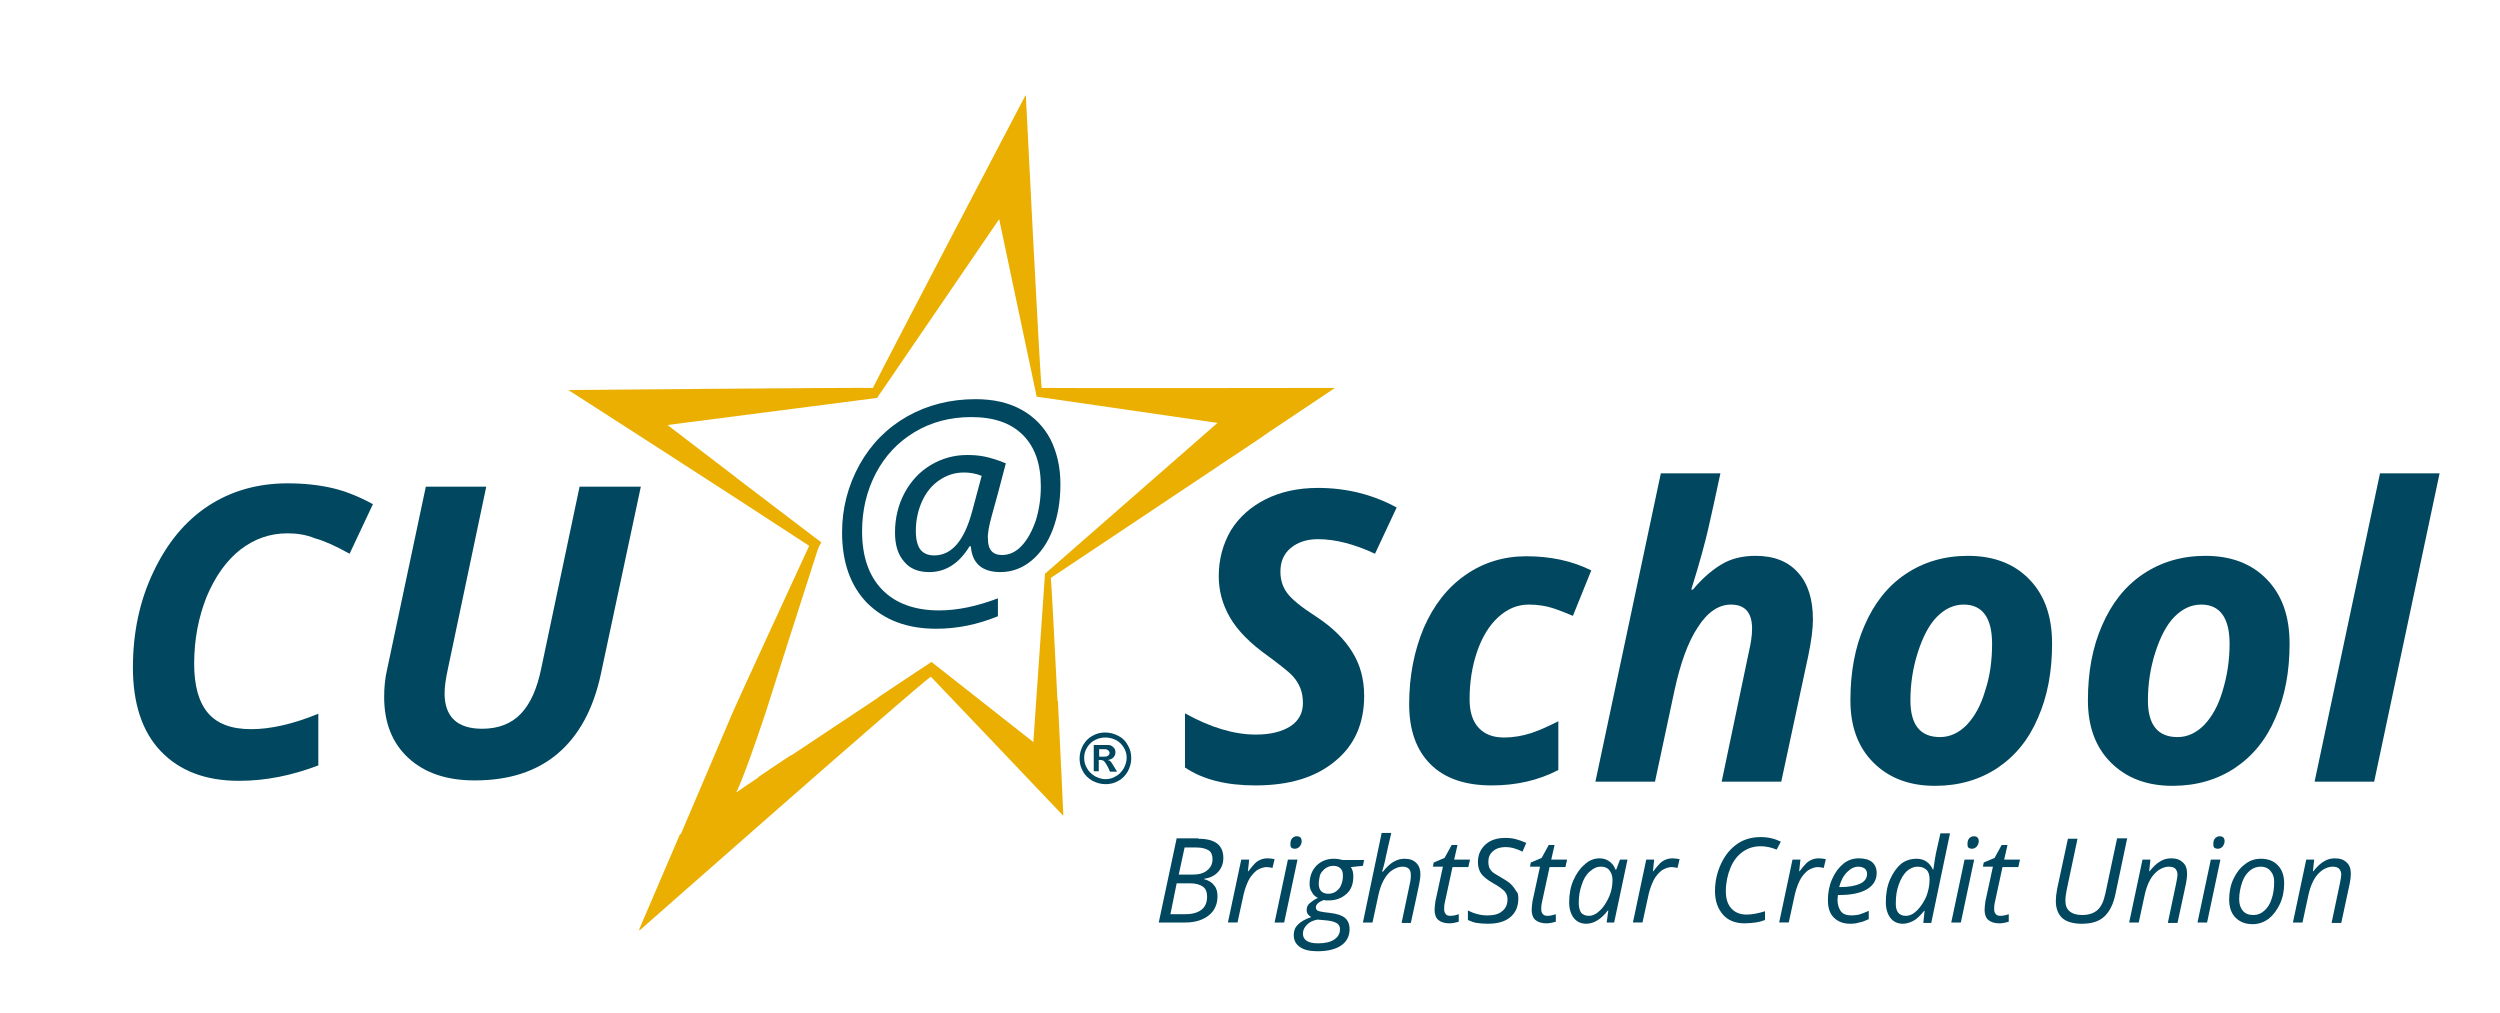 <?xml version="1.0" encoding="utf-8"?>
<!-- Generator: Adobe Illustrator 21.1.0, SVG Export Plug-In . SVG Version: 6.00 Build 0)  -->
<svg version="1.1" id="Layer_1" xmlns="http://www.w3.org/2000/svg" xmlns:xlink="http://www.w3.org/1999/xlink" x="0px" y="0px"
	 viewBox="0 0 600 243" style="enable-background:new 0 0 600 243;" xml:space="preserve">
<style type="text/css">
	.st0{fill:#00475F;}
	.st1{fill:#EAAF00;}
</style>
<g>
	<g>
		<path class="st0" d="M69,128c-4.2,0-7.9,1.3-11.3,3.9c-3.3,2.6-6,6.3-8.1,11.3c-2,5-3,10.4-3,16.1c0,5.3,1.1,9.2,3.3,11.8
			c2.2,2.6,5.6,3.9,10.4,3.9c4.6,0,10-1.2,16.1-3.7v12.4c-6.3,2.4-12.6,3.7-19,3.7c-8.1,0-14.3-2.4-18.8-7.1
			c-4.5-4.7-6.7-11.5-6.7-20.1c0-8.3,1.6-16,4.9-22.9c3.3-7,7.7-12.3,13.2-15.9c5.5-3.6,11.9-5.4,19-5.4c4,0,7.5,0.4,10.6,1.1
			c3.1,0.7,6.4,2,9.9,3.9l-5.6,11.9c-3.4-1.9-6.1-3.1-8.3-3.7C73.4,128.3,71.2,128,69,128z"/>
		<path class="st0" d="M153.8,116.8l-9.6,45c-1.8,8.4-5.3,14.8-10.4,19.1c-5.1,4.3-11.7,6.4-19.9,6.4c-6.7,0-12-1.8-15.9-5.4
			c-3.9-3.6-5.8-8.5-5.8-14.6c0-2.3,0.2-4.5,0.7-6.6l9.3-43.9h14.5l-9.2,43.7c-0.5,2.3-0.8,4.3-0.8,5.9c0,5.6,3,8.5,9,8.5
			c3.9,0,7-1.2,9.3-3.6s3.9-6,4.9-10.9l9.2-43.6H153.8z"/>
	</g>
</g>
<g>
	<path class="st0" d="M327.4,167c0,6.6-2.3,11.9-7,15.7c-4.7,3.9-11,5.8-19.1,5.8c-7,0-12.6-1.4-16.9-4.3v-13
		c6.1,3.4,11.8,5.1,17,5.1c3.5,0,6.3-0.7,8.3-2c2-1.3,3-3.2,3-5.5c0-1.4-0.2-2.6-0.6-3.6c-0.4-1-1-2-1.8-2.9
		c-0.8-0.9-2.8-2.5-5.9-4.8c-4.4-3.1-7.4-6.2-9.2-9.3c-1.8-3.1-2.7-6.4-2.7-9.9c0-4.1,1-7.7,2.9-11c2-3.2,4.8-5.7,8.4-7.5
		c3.6-1.8,7.8-2.7,12.5-2.7c6.9,0,13.2,1.6,18.9,4.7l-5.2,11.1c-4.9-2.3-9.5-3.5-13.7-3.5c-2.6,0-4.8,0.7-6.5,2.1
		c-1.7,1.4-2.5,3.3-2.5,5.7c0,1.9,0.5,3.6,1.6,5.1s3.4,3.4,7,5.7c3.8,2.5,6.7,5.3,8.6,8.4C326.4,159.4,327.4,162.9,327.4,167z"/>
	<path class="st0" d="M358,188.5c-6.4,0-11.3-1.7-14.7-5.1s-5.1-8.2-5.1-14.4c0-6.7,1.2-12.8,3.5-18.3c2.4-5.5,5.7-9.7,10-12.7
		c4.3-3,9.2-4.5,14.6-4.5c5.8,0,11,1.1,15.6,3.4l-4.4,10.9c-1.7-0.7-3.4-1.4-5-1.9c-1.6-0.5-3.5-0.8-5.6-0.8c-2.7,0-5.1,1-7.3,3
		c-2.2,2-3.9,4.8-5.1,8.3c-1.2,3.5-1.8,7.3-1.8,11.4c0,3,0.7,5.3,2.2,6.9c1.4,1.5,3.4,2.3,6,2.3c2.4,0,4.6-0.4,6.7-1.1
		c2.1-0.7,4.2-1.7,6.4-2.8v11.7C369.2,187.3,363.9,188.5,358,188.5z"/>
	<path class="st0" d="M427.5,187.6h-14.3l6.5-31c0.5-2.2,0.8-4,0.8-5.7c0-3.9-1.7-5.8-5.1-5.8c-2.9,0-5.6,1.8-7.9,5.4
		c-2.4,3.6-4.2,8.7-5.6,15.1l-4.7,22h-14.3l15.7-74h14.3c-1.2,5.7-2.2,10.1-2.9,13.2c-0.7,3.1-2,8-4.1,14.7h0.4
		c2-2.4,4.2-4.4,6.6-5.9c2.4-1.5,5.2-2.2,8.4-2.2c4.4,0,7.8,1.3,10.2,4c2.4,2.6,3.6,6.4,3.6,11.3c0,2.3-0.4,5.2-1.1,8.6L427.5,187.6
		z"/>
	<path class="st0" d="M492.5,154.5c0,6.7-1.1,12.6-3.4,17.8c-2.2,5.2-5.5,9.2-9.7,12c-4.2,2.8-9.2,4.3-15,4.3
		c-6.2,0-11.1-1.9-14.8-5.6c-3.7-3.7-5.5-8.7-5.5-14.9c0-6.8,1.1-12.8,3.4-18c2.3-5.3,5.5-9.4,9.8-12.3c4.3-2.9,9.3-4.4,15-4.4
		c6.2,0,11.1,1.9,14.7,5.6C490.7,142.8,492.5,147.9,492.5,154.5z M478.1,154.5c0-6.2-2.3-9.4-6.8-9.4c-2.4,0-4.5,1-6.4,2.9
		c-1.9,1.9-3.4,4.8-4.6,8.5c-1.2,3.7-1.8,7.6-1.8,11.6c0,5.9,2.4,8.8,7.1,8.8c2.4,0,4.5-1,6.4-2.9c1.9-2,3.4-4.7,4.4-8.1
		C477.6,162.3,478.1,158.6,478.1,154.5z"/>
	<path class="st0" d="M549.5,154.5c0,6.7-1.1,12.6-3.4,17.8c-2.2,5.2-5.5,9.2-9.7,12c-4.2,2.8-9.2,4.3-15,4.3
		c-6.2,0-11.1-1.9-14.8-5.6c-3.7-3.7-5.5-8.7-5.5-14.9c0-6.8,1.1-12.8,3.4-18c2.3-5.3,5.5-9.4,9.8-12.3c4.3-2.9,9.3-4.4,15-4.4
		c6.2,0,11.1,1.9,14.7,5.6C547.7,142.8,549.5,147.9,549.5,154.5z M535.1,154.5c0-6.2-2.3-9.4-6.8-9.4c-2.4,0-4.5,1-6.4,2.9
		c-1.9,1.9-3.4,4.8-4.6,8.5c-1.2,3.7-1.8,7.6-1.8,11.6c0,5.9,2.4,8.8,7.1,8.8c2.4,0,4.5-1,6.4-2.9c1.9-2,3.4-4.7,4.4-8.1
		C534.5,162.3,535.1,158.6,535.1,154.5z"/>
	<path class="st0" d="M569.8,187.6h-14.3l15.7-74h14.3L569.8,187.6z"/>
</g>
<g>
	<path class="st0" d="M287.6,201.3c4,0,6,1.5,6,4.6c0,1.3-0.4,2.4-1.2,3.3c-0.8,0.9-1.9,1.5-3.4,1.7v0.1c1.1,0.3,1.9,0.8,2.4,1.5
		c0.6,0.7,0.8,1.6,0.8,2.6c0,1.9-0.7,3.5-2.1,4.6s-3.3,1.7-5.6,1.7h-6.4l4.3-20.2H287.6z M280.9,219.4h3.7c1.7,0,2.9-0.4,3.8-1.1
		c0.9-0.7,1.3-1.8,1.3-3.1c0-1.1-0.3-1.9-1-2.4s-1.7-0.8-3-0.8h-3.3L280.9,219.4z M282.9,209.9h3.4c1.4,0,2.6-0.3,3.4-1
		c0.9-0.7,1.3-1.6,1.3-2.7c0-1-0.3-1.7-0.9-2.1s-1.6-0.7-2.9-0.7h-2.9L282.9,209.9z"/>
	<path class="st0" d="M304.2,206c0.6,0,1.2,0.1,1.7,0.2l-0.5,2.1c-0.5-0.1-1-0.2-1.4-0.2c-0.8,0-1.6,0.3-2.4,0.8
		c-0.7,0.6-1.4,1.3-1.9,2.3c-0.5,1-0.9,2.1-1.2,3.3l-1.5,6.9h-2.3l3.2-15.1h1.9l-0.3,2.8h0.1c0.7-0.9,1.2-1.5,1.6-1.9
		c0.4-0.4,0.9-0.7,1.4-0.9S303.6,206,304.2,206z"/>
	<path class="st0" d="M308.2,221.4h-2.3l3.2-15.1h2.3L308.2,221.4z M309.7,202.5c0-0.5,0.1-0.9,0.4-1.3c0.3-0.3,0.7-0.5,1.1-0.5
		c0.8,0,1.2,0.4,1.2,1.2c0,0.5-0.2,0.9-0.5,1.3c-0.3,0.3-0.7,0.5-1.1,0.5c-0.4,0-0.7-0.1-0.9-0.3S309.7,202.9,309.7,202.5z"/>
	<path class="st0" d="M327.4,206.3l-0.3,1.5l-2.9,0.3c0.4,0.6,0.6,1.3,0.6,2.2c0,1.8-0.5,3.2-1.6,4.2c-1.1,1-2.5,1.6-4.3,1.6
		c-0.5,0-0.9,0-1.2-0.1c-1.3,0.5-1.9,1.1-1.9,1.8c0,0.4,0.2,0.6,0.5,0.8c0.3,0.1,0.7,0.2,1.3,0.3l1.6,0.2c1.7,0.2,2.9,0.6,3.6,1.2
		s1.1,1.5,1.1,2.7c0,1.7-0.7,3-2,3.9c-1.3,0.9-3.2,1.4-5.7,1.4c-1.8,0-3.2-0.3-4.2-1s-1.5-1.6-1.5-2.9c0-1,0.3-1.8,1-2.5
		c0.7-0.7,1.7-1.3,3.2-1.8c-0.7-0.4-1.1-0.9-1.1-1.7c0-0.6,0.2-1.2,0.7-1.6s1.1-0.9,2-1.3c-0.6-0.3-1.1-0.7-1.4-1.3
		c-0.4-0.6-0.6-1.2-0.6-2c0-1.8,0.5-3.2,1.6-4.4c1.1-1.1,2.5-1.7,4.2-1.7c0.7,0,1.4,0.1,2.1,0.3H327.4z M312.7,224.1
		c0,0.7,0.3,1.3,0.9,1.7c0.6,0.4,1.5,0.6,2.7,0.6c1.7,0,3-0.3,3.9-0.9c0.9-0.6,1.4-1.4,1.4-2.5c0-0.6-0.2-1-0.7-1.4
		c-0.5-0.3-1.3-0.6-2.5-0.7l-2.2-0.2c-1.1,0.2-1.9,0.6-2.5,1.2C313,222.6,312.7,223.3,312.7,224.1z M316.5,212.1
		c0,0.8,0.2,1.4,0.6,1.8c0.4,0.4,1,0.6,1.7,0.6c0.7,0,1.4-0.2,1.9-0.6c0.5-0.4,1-0.9,1.2-1.6c0.3-0.7,0.4-1.4,0.4-2.2
		c0-0.8-0.2-1.3-0.6-1.7s-1-0.6-1.7-0.6c-0.7,0-1.3,0.2-1.9,0.6c-0.5,0.4-1,0.9-1.3,1.6C316.7,210.6,316.5,211.3,316.5,212.1z"/>
	<path class="st0" d="M336.4,221.4l2-9.5c0.2-0.9,0.2-1.5,0.2-1.9c0-1.4-0.7-2-2-2c-0.8,0-1.6,0.3-2.4,0.8c-0.8,0.5-1.5,1.3-2.1,2.4
		s-1,2.3-1.3,3.7l-1.4,6.5h-2.3l4.5-21.5h2.3c-0.2,0.8-0.3,1.5-0.5,2.2c-0.2,0.7-0.3,1.4-0.5,2.2c-0.2,0.7-0.3,1.5-0.5,2.3
		s-0.4,1.7-0.7,2.6h0.2c0.9-1.1,1.7-1.9,2.6-2.4s1.7-0.7,2.6-0.7c1.2,0,2.1,0.3,2.8,1s1,1.6,1,2.8c0,0.6-0.1,1.3-0.3,2.3
		c-0.4,1.8-1,4.9-2,9.3H336.4z"/>
	<path class="st0" d="M348.1,219.8c0.5,0,1.2-0.1,2-0.4v1.8c-0.3,0.1-0.7,0.2-1.2,0.3c-0.5,0.1-0.8,0.1-1.1,0.1
		c-1.1,0-2-0.3-2.6-0.8c-0.6-0.5-0.9-1.4-0.9-2.4c0-0.6,0.1-1.3,0.2-2.1l1.8-8.3h-2.4l0.2-1l2.6-1.1l1.7-3.1h1.4l-0.8,3.5h3.8
		l-0.4,1.8h-3.8l-1.8,8.3c-0.2,0.8-0.2,1.4-0.2,1.8c0,0.5,0.1,0.9,0.4,1.2C347.2,219.7,347.6,219.8,348.1,219.8z"/>
	<path class="st0" d="M364.4,215.6c0,1.9-0.6,3.4-1.9,4.5c-1.3,1.1-3.1,1.6-5.5,1.6c-1,0-1.8-0.1-2.6-0.2c-0.7-0.1-1.4-0.4-2.1-0.7
		v-2.3c1.5,0.8,3.1,1.2,4.7,1.2c1.5,0,2.7-0.3,3.5-1c0.9-0.7,1.3-1.6,1.3-2.9c0-0.7-0.2-1.3-0.7-1.9c-0.5-0.5-1.4-1.2-2.7-1.9
		c-1.4-0.8-2.4-1.6-2.9-2.3s-0.8-1.7-0.8-2.8c0-1.7,0.6-3.1,1.8-4.2c1.2-1.1,2.8-1.6,4.8-1.6c0.9,0,1.8,0.1,2.5,0.3
		c0.8,0.2,1.6,0.5,2.5,0.9l-0.9,2.1c-0.6-0.3-1.3-0.6-2-0.8s-1.4-0.3-2.1-0.3c-1.2,0-2.2,0.3-3,1s-1.1,1.5-1.1,2.6
		c0,0.5,0.1,0.9,0.2,1.3c0.2,0.4,0.4,0.7,0.7,1s1,0.7,2,1.3c1.4,0.8,2.3,1.4,2.7,1.9c0.5,0.5,0.8,1,1.1,1.5
		C364.3,214.2,364.4,214.9,364.4,215.6z"/>
	<path class="st0" d="M371.4,219.8c0.5,0,1.2-0.1,2-0.4v1.8c-0.3,0.1-0.7,0.2-1.2,0.3c-0.5,0.1-0.8,0.1-1.1,0.1
		c-1.1,0-2-0.3-2.6-0.8c-0.6-0.5-0.9-1.4-0.9-2.4c0-0.6,0.1-1.3,0.2-2.1l1.8-8.3h-2.4l0.2-1l2.6-1.1l1.7-3.1h1.4l-0.8,3.5h3.8
		l-0.4,1.8h-3.8l-1.8,8.3c-0.2,0.8-0.2,1.4-0.2,1.8c0,0.5,0.1,0.9,0.4,1.2C370.6,219.7,370.9,219.8,371.4,219.8z"/>
	<path class="st0" d="M383.9,206c0.8,0,1.6,0.2,2.3,0.7s1.2,1.1,1.5,2h0.2l0.9-2.4h1.8l-3.2,15.1h-1.8l0.4-2.9h-0.1
		c-1.6,2.1-3.4,3.2-5.2,3.2c-1.3,0-2.3-0.5-3-1.4c-0.7-0.9-1.1-2.2-1.1-3.7c0-1.9,0.3-3.7,1-5.3c0.7-1.6,1.6-2.9,2.7-3.8
		C381.3,206.5,382.6,206,383.9,206z M381.3,219.8c0.9,0,1.8-0.4,2.7-1.3c0.9-0.8,1.6-2,2.2-3.3c0.6-1.4,0.8-2.7,0.8-4.1
		c0-0.9-0.3-1.7-0.8-2.3s-1.2-0.8-2-0.8c-1,0-1.8,0.4-2.7,1.2s-1.5,1.9-1.9,3.2c-0.5,1.4-0.7,2.8-0.7,4.3c0,1,0.2,1.8,0.6,2.4
		C379.9,219.5,380.5,219.8,381.3,219.8z"/>
	<path class="st0" d="M401.4,206c0.6,0,1.2,0.1,1.7,0.2l-0.5,2.1c-0.5-0.1-1-0.2-1.4-0.2c-0.8,0-1.6,0.3-2.4,0.8
		c-0.7,0.6-1.4,1.3-1.9,2.3c-0.5,1-0.9,2.1-1.2,3.3l-1.5,6.9h-2.3l3.2-15.1h1.9l-0.3,2.8h0.1c0.7-0.9,1.2-1.5,1.6-1.9
		c0.4-0.4,0.9-0.7,1.4-0.9C400.3,206.1,400.9,206,401.4,206z"/>
	<path class="st0" d="M422.6,203.1c-1.6,0-3,0.4-4.3,1.3c-1.3,0.9-2.3,2.2-3,3.9c-0.7,1.7-1.1,3.6-1.1,5.6c0,1.7,0.4,3.1,1.3,4.1
		c0.9,1,2.1,1.5,3.7,1.5c1.3,0,2.8-0.3,4.4-0.8v2.1c-0.8,0.3-1.5,0.5-2.3,0.6c-0.7,0.1-1.6,0.2-2.6,0.2c-2.2,0-4-0.7-5.2-2.1
		s-1.9-3.2-1.9-5.6c0-2.4,0.5-4.6,1.5-6.7s2.3-3.6,3.9-4.7c1.6-1.1,3.5-1.6,5.6-1.6c1.8,0,3.4,0.4,4.8,1.1l-1,1.9
		C425.1,203.4,423.9,203.1,422.6,203.1z"/>
	<path class="st0" d="M436.5,206c0.6,0,1.2,0.1,1.7,0.2l-0.5,2.1c-0.5-0.1-1-0.2-1.4-0.2c-0.8,0-1.6,0.3-2.4,0.8
		c-0.7,0.6-1.4,1.3-1.9,2.3c-0.5,1-0.9,2.1-1.2,3.3l-1.5,6.9h-2.3l3.2-15.1h1.9l-0.3,2.8h0.1c0.7-0.9,1.2-1.5,1.6-1.9
		c0.4-0.4,0.9-0.7,1.4-0.9C435.4,206.1,435.9,206,436.5,206z"/>
	<path class="st0" d="M444.1,221.7c-1.7,0-3-0.5-4-1.5c-1-1-1.4-2.4-1.4-4.2c0-1.7,0.3-3.4,1-5c0.7-1.6,1.6-2.8,2.7-3.7
		c1.1-0.9,2.4-1.3,3.7-1.3c1.4,0,2.5,0.3,3.2,0.9s1.1,1.5,1.1,2.6c0,1.7-0.8,3-2.3,3.9c-1.5,0.9-3.7,1.4-6.5,1.4h-0.5l-0.1,1.1
		c0,1.2,0.3,2.1,0.8,2.8s1.4,1,2.6,1c0.6,0,1.2-0.1,1.8-0.2c0.6-0.2,1.4-0.5,2.3-0.9v2c-0.9,0.4-1.6,0.7-2.3,0.8
		C445.6,221.6,444.9,221.7,444.1,221.7z M446,208c-0.9,0-1.8,0.4-2.7,1.3s-1.5,2.1-1.9,3.6h0.2c2.1,0,3.7-0.3,4.8-0.8
		c1.1-0.5,1.7-1.3,1.7-2.4c0-0.5-0.2-0.9-0.5-1.2C447.2,208.2,446.7,208,446,208z"/>
	<path class="st0" d="M460,206.1c1.8,0,3.1,0.9,3.9,2.6h0.1c0.2-1.4,0.4-2.7,0.6-3.8l1.1-4.9h2.3l-4.5,21.5h-1.9l0.3-2.9h-0.1
		c-0.9,1.1-1.8,2-2.6,2.4s-1.6,0.7-2.5,0.7c-1.3,0-2.3-0.5-3-1.4s-1.1-2.2-1.1-3.8c0-2,0.3-3.8,1-5.4s1.6-2.9,2.7-3.8
		C457.3,206.5,458.6,206.1,460,206.1z M457.4,219.8c0.9,0,1.8-0.4,2.7-1.3s1.6-2,2.2-3.3c0.5-1.3,0.8-2.7,0.8-4.1
		c0-1-0.2-1.8-0.7-2.3c-0.5-0.5-1.2-0.8-2.2-0.8c-0.9,0-1.8,0.4-2.6,1.1c-0.8,0.8-1.4,1.8-1.9,3.2s-0.7,2.8-0.7,4.3
		C454.9,218.7,455.7,219.8,457.4,219.8z"/>
	<path class="st0" d="M470.6,221.4h-2.3l3.2-15.1h2.3L470.6,221.4z M472.2,202.5c0-0.5,0.1-0.9,0.4-1.3c0.3-0.3,0.7-0.5,1.1-0.5
		c0.8,0,1.2,0.4,1.2,1.2c0,0.5-0.2,0.9-0.5,1.3c-0.3,0.3-0.7,0.5-1.1,0.5c-0.4,0-0.7-0.1-0.9-0.3S472.2,202.9,472.2,202.5z"/>
	<path class="st0" d="M480.1,219.8c0.5,0,1.2-0.1,2-0.4v1.8c-0.3,0.1-0.7,0.2-1.2,0.3c-0.5,0.1-0.8,0.1-1.1,0.1
		c-1.1,0-2-0.3-2.6-0.8c-0.6-0.5-0.9-1.4-0.9-2.4c0-0.6,0.1-1.3,0.2-2.1l1.8-8.3h-2.4l0.2-1l2.6-1.1l1.7-3.1h1.4l-0.8,3.5h3.8
		l-0.4,1.8h-3.8l-1.8,8.3c-0.2,0.8-0.2,1.4-0.2,1.8c0,0.5,0.1,0.9,0.4,1.2C479.3,219.7,479.6,219.8,480.1,219.8z"/>
	<path class="st0" d="M510.5,201.3l-2.8,13.3c-0.5,2.4-1.4,4.2-2.7,5.4c-1.3,1.2-3.1,1.7-5.4,1.7c-2.1,0-3.7-0.5-4.7-1.4
		c-1-1-1.5-2.3-1.5-4.1c0-0.7,0.1-1.7,0.3-2.8l2.6-12.1h2.3l-2.6,12.3c-0.2,1-0.3,1.8-0.3,2.6c0,1.1,0.3,1.9,1,2.5
		c0.7,0.6,1.7,0.9,3,0.9c1.6,0,2.8-0.4,3.7-1.2c0.9-0.8,1.5-2.1,1.9-4l2.8-13.2H510.5z"/>
	<path class="st0" d="M520.3,221.4l2-9.5c0.2-1,0.3-1.6,0.3-2c0-0.6-0.2-1-0.5-1.4c-0.3-0.3-0.8-0.5-1.6-0.5c-0.8,0-1.6,0.3-2.4,0.8
		c-0.8,0.6-1.5,1.3-2.1,2.4s-1,2.3-1.3,3.7l-1.4,6.5H511l3.2-15.1h1.9l-0.3,2.8h0.1c0.9-1.1,1.7-1.9,2.6-2.4
		c0.8-0.5,1.7-0.7,2.6-0.7c1.2,0,2.1,0.3,2.8,1c0.7,0.6,1,1.5,1,2.7c0,0.7-0.1,1.6-0.3,2.5l-2,9.3H520.3z"/>
	<path class="st0" d="M529.7,221.4h-2.3l3.2-15.1h2.3L529.7,221.4z M531.2,202.5c0-0.5,0.1-0.9,0.4-1.3c0.3-0.3,0.7-0.5,1.1-0.5
		c0.8,0,1.2,0.4,1.2,1.2c0,0.5-0.2,0.9-0.5,1.3c-0.3,0.3-0.7,0.5-1.1,0.5c-0.4,0-0.7-0.1-0.9-0.3S531.2,202.9,531.2,202.5z"/>
	<path class="st0" d="M542.6,206.1c1.7,0,3.1,0.5,4.1,1.6c1,1,1.5,2.5,1.5,4.3c0,1.7-0.3,3.4-1,4.9s-1.6,2.7-2.7,3.6
		c-1.1,0.8-2.4,1.3-3.8,1.3c-1.8,0-3.1-0.5-4.2-1.6c-1-1-1.5-2.5-1.5-4.3c0-1.7,0.3-3.4,1-4.9c0.7-1.5,1.6-2.7,2.7-3.5
		C539.9,206.5,541.2,206.1,542.6,206.1z M545.8,211.6c0-1.1-0.3-1.9-0.9-2.6c-0.6-0.7-1.4-1-2.3-1c-1,0-1.9,0.3-2.7,1
		c-0.8,0.7-1.4,1.6-1.8,2.8c-0.4,1.2-0.7,2.6-0.7,4c0,1.2,0.3,2.1,0.9,2.8s1.4,1,2.5,1c1,0,1.8-0.3,2.6-1s1.4-1.6,1.8-2.9
		C545.6,214.6,545.8,213.2,545.8,211.6z"/>
	<path class="st0" d="M559.6,221.4l2-9.5c0.2-1,0.3-1.6,0.3-2c0-0.6-0.2-1-0.5-1.4c-0.3-0.3-0.8-0.5-1.6-0.5c-0.8,0-1.6,0.3-2.4,0.8
		c-0.8,0.6-1.5,1.3-2.1,2.4s-1,2.3-1.3,3.7l-1.4,6.5h-2.3l3.2-15.1h1.9l-0.3,2.8h0.1c0.9-1.1,1.7-1.9,2.6-2.4
		c0.8-0.5,1.7-0.7,2.6-0.7c1.2,0,2.1,0.3,2.8,1c0.7,0.6,1,1.5,1,2.7c0,0.7-0.1,1.6-0.3,2.5l-2,9.3H559.6z"/>
</g>
<g>
	<path class="st1" d="M320.4,93.1L320.4,93.1c0,0-66.7,0.1-70.4,0c-0.5-3.9-3.8-70.2-3.8-70.2s0,0.1-0.1,0.1c0-0.1,0-0.1,0-0.1
		s-34.7,66.2-36.6,70.2c-4.6-0.1-72.9,0.5-72.9,0.5l0,0c-0.1,0-0.2,0-0.2,0s40,25.7,57.8,37.4c-4,8.7-17.4,37.7-18.4,40.1
		c-4.3,10-8.6,20.3-12.4,29.1h-0.2c-5.7,13.3-9.9,23.1-9.9,23.1s0.1-0.1,0.3-0.3c-0.1,0.1-0.1,0.3-0.1,0.3s65.9-58.1,69.9-60.9
		c1.2,1.2,31.7,33.3,31.7,33.3s0-0.1,0-0.1c0,0,0.1,0.1,0.1,0.1s-0.6-13.6-1.3-27.5c0,0,0,0-0.1,0c-0.7-13.7-1.4-27.6-1.6-29.5
		c1.9-1.3,23-15.3,41.2-27.5h0c4-2.7,7.9-5.2,11.3-7.6C313.8,97.5,320.4,93.1,320.4,93.1L320.4,93.1z M239.8,52.6l9,42.6l43.4,6.3
		l-41.4,36.2l-2.8,40.4l-24.4-19.2c0,0,0,0-0.1,0l0,0c0,0-5.5,3.6-12.8,8.5c0,0,0.1,0,0.1,0c-6.3,4.2-14.1,9.4-20.9,13.9
		c0,0,0-0.1,0-0.1c-2.9,1.9-5.6,3.7-7.9,5.3c0,0,0,0,0,0.1c-2.1,1.4-3.9,2.6-5.3,3.6c1.8-3.8,4.3-11,7-19
		c0.5-1.6,9.6-30.2,12.4-38.8l0,0l0.4-1.1l0.6-1.1l-0.2-0.2l0,0l-1.6-1.2l0,0l-18.8-14.3c0.1,0.1,0.2,0.1,0.3,0.2l-16.6-12.7
		l50.3-6.5"/>
</g>
<g>
	<path class="st0" d="M254.5,116.2c0,4-0.6,7.6-1.8,10.8c-1.2,3.2-3,5.8-5.2,7.6c-2.2,1.8-4.7,2.7-7.4,2.7c-4.4,0-6.8-2.1-7.1-6.2
		h-0.3c-2.5,4.1-5.7,6.2-9.7,6.2c-2.6,0-4.6-0.8-6-2.5c-1.5-1.7-2.2-4-2.2-7c0-3.5,0.8-6.7,2.3-9.5s3.6-5.1,6.3-6.7
		c2.7-1.6,5.6-2.4,8.7-2.4c1.5,0,2.9,0.1,4.3,0.4c1.4,0.3,3.1,0.8,5,1.6c-1.4,5.4-2.5,9.5-3.3,12.3c-0.8,2.8-1.1,4.7-1,5.8
		c0,2.6,1.1,3.9,3.4,3.9c1.7,0,3.3-0.7,4.7-2.2c1.4-1.5,2.5-3.5,3.4-6.1c0.8-2.6,1.2-5.3,1.2-8.2c0-5.3-1.4-9.4-4.3-12.3
		s-7-4.3-12.4-4.3c-5.1,0-9.6,1.2-13.6,3.6c-4,2.4-7.1,5.7-9.3,9.9c-2.2,4.2-3.3,8.9-3.3,13.9c0,6,1.6,10.7,4.8,14
		c3.2,3.3,7.8,5,13.7,5c4.4,0,9.1-1,14.1-2.9v4.3c-4.9,2-9.8,3-14.8,3c-7,0-12.5-2.1-16.6-6.2c-4-4.1-6-9.8-6-16.9
		c0-5.8,1.4-11.2,4.2-16.3c2.8-5,6.7-8.9,11.5-11.6c4.8-2.7,10.3-4.1,16.3-4.1c4.3,0,7.9,0.8,11,2.5c3.1,1.7,5.4,4.1,7,7.1
		C253.7,108.6,254.5,112.2,254.5,116.2z M231.3,113.4c-2.1,0-4,0.6-5.8,1.8c-1.8,1.2-3.2,2.9-4.2,5.1c-1,2.2-1.5,4.6-1.5,7.1
		c0,2.1,0.4,3.6,1.1,4.5c0.7,0.9,1.8,1.4,3.3,1.4c4.2,0,7.2-3.5,9.1-10.5l2.3-8.6C234.1,113.6,232.7,113.4,231.3,113.4z"/>
</g>
<g>
	<g>
		<path class="st0" d="M265.3,175.8c1.1,0,2.1,0.3,3.1,0.8c1,0.5,1.8,1.3,2.3,2.3c0.6,1,0.8,2,0.8,3.1c0,1.1-0.3,2.1-0.8,3.1
			c-0.6,1-1.3,1.8-2.3,2.3c-1,0.6-2,0.8-3.1,0.8c-1.1,0-2.1-0.3-3.1-0.8c-1-0.6-1.8-1.3-2.3-2.3c-0.6-1-0.8-2-0.8-3.1
			c0-1.1,0.3-2.1,0.8-3.1c0.6-1,1.3-1.8,2.3-2.3C263.2,176,264.2,175.8,265.3,175.8z M265.3,177c-0.9,0-1.7,0.2-2.5,0.6
			c-0.8,0.4-1.4,1-1.9,1.8c-0.5,0.8-0.7,1.6-0.7,2.5c0,0.9,0.2,1.7,0.7,2.5c0.4,0.8,1.1,1.4,1.9,1.9c0.8,0.4,1.6,0.7,2.5,0.7
			c0.9,0,1.7-0.2,2.5-0.7c0.8-0.4,1.4-1.1,1.9-1.9c0.4-0.8,0.7-1.6,0.7-2.5c0-0.9-0.2-1.7-0.7-2.5c-0.5-0.8-1.1-1.4-1.9-1.8
			C267,177.2,266.1,177,265.3,177z M262.5,185.4v-6.6h1.3c1.3,0,2,0,2.1,0c0.4,0,0.8,0.1,1,0.3c0.2,0.1,0.5,0.4,0.6,0.6
			c0.2,0.3,0.2,0.6,0.2,0.9c0,0.5-0.2,0.9-0.5,1.2c-0.3,0.3-0.7,0.5-1.3,0.6c0.2,0.1,0.4,0.2,0.5,0.2c0.1,0.1,0.3,0.3,0.4,0.5
			c0.1,0.1,0.2,0.3,0.5,0.8l0.8,1.3h-1.7l-0.5-1.1c-0.4-0.7-0.7-1.2-0.9-1.4c-0.2-0.2-0.6-0.3-0.9-0.3h-0.4v2.7H262.5z M263.8,181.6
			h0.5c0.8,0,1.2,0,1.4-0.1c0.2-0.1,0.3-0.2,0.4-0.3c0.1-0.1,0.2-0.3,0.2-0.5c0-0.2-0.1-0.3-0.2-0.5c-0.1-0.1-0.3-0.2-0.4-0.3
			c-0.2-0.1-0.7-0.1-1.4-0.1h-0.5V181.6z"/>
	</g>
</g>
<g>
</g>
<g>
</g>
<g>
</g>
<g>
</g>
<g>
</g>
<g>
</g>
<g>
</g>
<g>
</g>
<g>
</g>
<g>
</g>
<g>
</g>
<g>
</g>
<g>
</g>
<g>
</g>
<g>
</g>
</svg>
